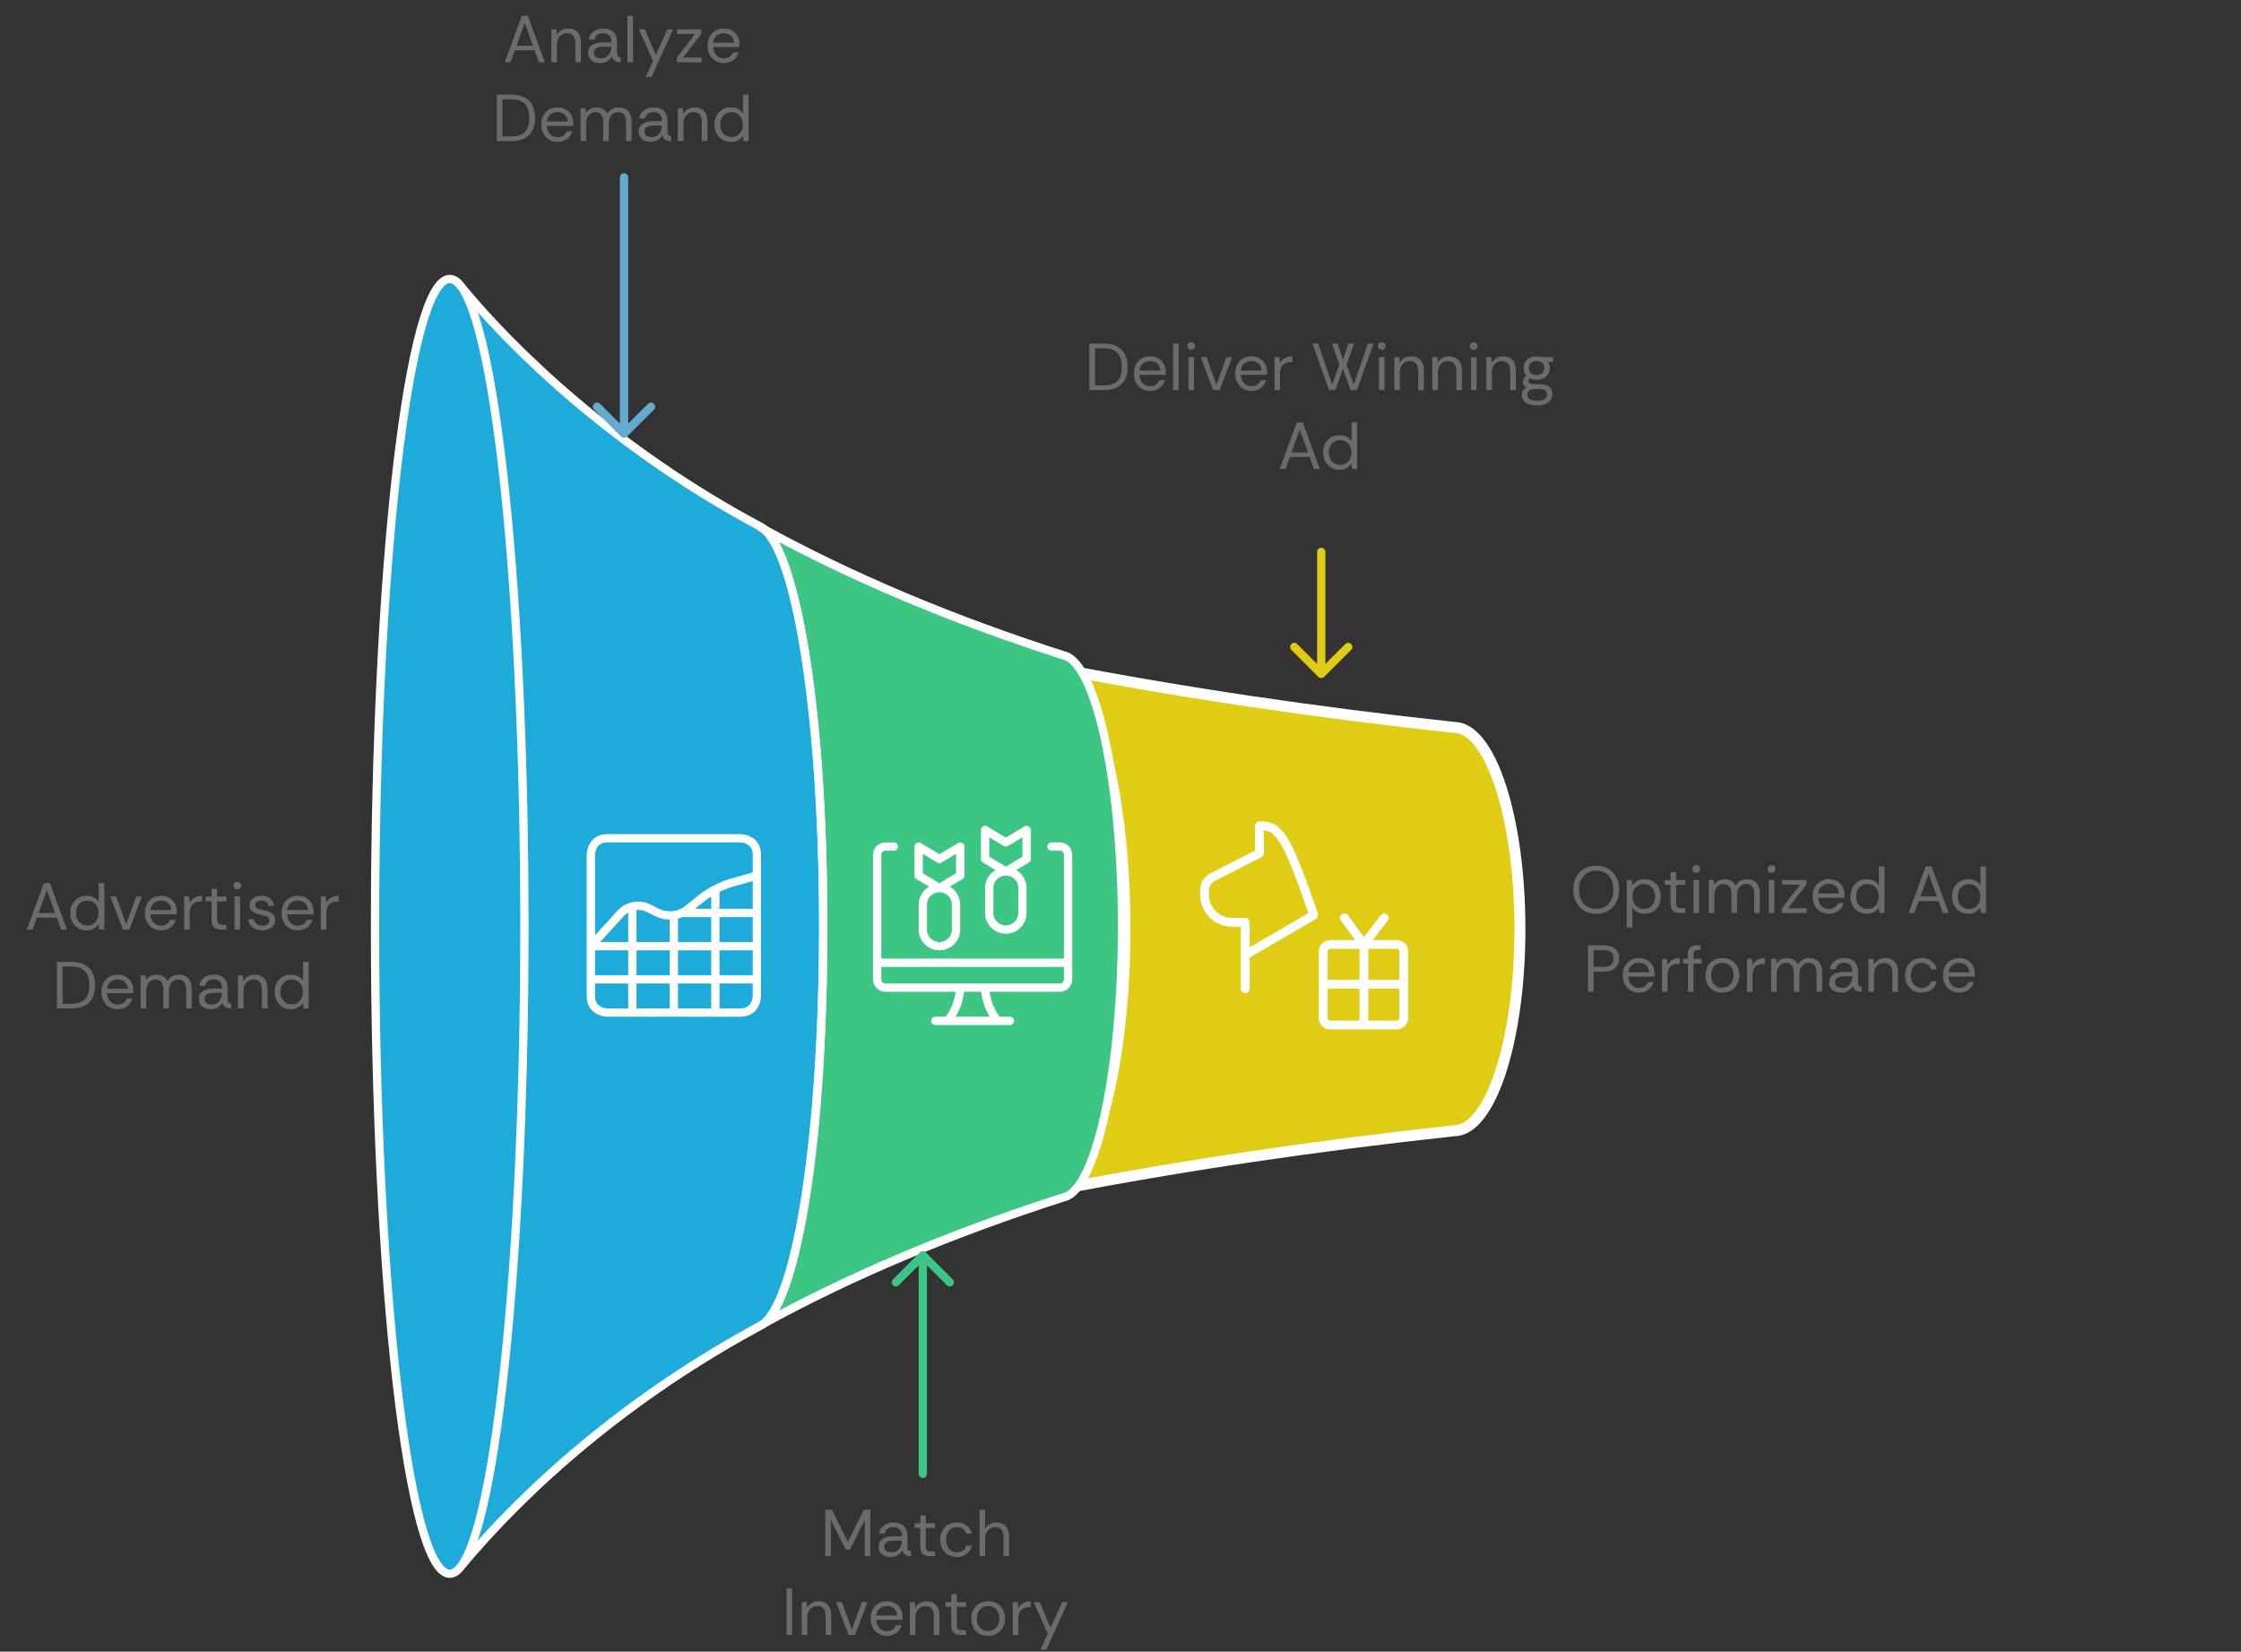 <svg width="540" height="398" fill="none" xmlns="http://www.w3.org/2000/svg"><rect width="100%" height="100%" fill="#333333" stroke="none"/><path d="m121.621 15 4.128-11.2h1.424l4.112 11.2h-1.424l-1.024-2.88h-4.768l-1.04 2.88h-1.408zm2.848-3.968h3.968l-1.984-5.536-1.984 5.536zM132.87 15V7.064h1.216l.08 1.424a2.882 2.882 0 0 1 1.104-1.184 3.11 3.11 0 0 1 1.632-.432c.938 0 1.685.288 2.24.864.565.565.848 1.44.848 2.624V15h-1.344v-4.496c0-.821-.171-1.44-.512-1.856-.342-.416-.854-.624-1.536-.624-.683 0-1.254.25-1.712.752-.448.49-.672 1.195-.672 2.112V15h-1.344zm11.812.192c-.544 0-1.04-.09-1.488-.272a2.423 2.423 0 0 1-1.072-.816c-.256-.373-.384-.827-.384-1.36 0-.619.16-1.11.48-1.472.32-.373.741-.64 1.264-.8a5.583 5.583 0 0 1 1.712-.256h2.144c0-.555-.096-.992-.288-1.312a1.603 1.603 0 0 0-.72-.688 2.33 2.33 0 0 0-.992-.208c-.523 0-.976.128-1.36.384-.374.245-.608.63-.704 1.152h-1.376c.053-.576.245-1.061.576-1.456.33-.395.746-.693 1.248-.896a4.158 4.158 0 0 1 1.616-.32c.8 0 1.445.15 1.936.448.49.288.848.677 1.072 1.168.224.49.336 1.035.336 1.632v2.432c0 .395.048.693.144.896.096.203.341.325.736.368V15c-.352 0-.672-.043-.96-.128a1.847 1.847 0 0 1-.736-.448 1.91 1.91 0 0 1-.416-.832 3.507 3.507 0 0 1-1.104 1.136c-.459.31-1.014.464-1.664.464zm.208-1.136c.533 0 .981-.133 1.344-.4.362-.277.634-.63.816-1.056.192-.427.288-.87.288-1.328v-.016h-2.032c-.374 0-.726.043-1.056.128a1.536 1.536 0 0 0-.8.432c-.203.203-.304.49-.304.864 0 .48.17.832.512 1.056.341.213.752.32 1.232.32zm6.292.944V3.8h1.344V15h-1.344zm4.411 3.52 1.76-3.84-3.408-7.616h1.456l2.624 6.176 2.784-6.176h1.392l-5.2 11.456h-1.408zm7.483-3.52v-1.104l4.416-5.712h-4.336v-1.12h5.84v1.104l-4.416 5.712h4.496V15h-6zm11.346.192c-.736 0-1.403-.17-2-.512a3.686 3.686 0 0 1-1.392-1.44c-.341-.63-.512-1.365-.512-2.208 0-.832.16-1.557.48-2.176a3.556 3.556 0 0 1 1.376-1.456c.597-.352 1.291-.528 2.08-.528.747 0 1.397.165 1.952.496.555.33.987.779 1.296 1.344.32.555.48 1.179.48 1.872v.352c0 .085-.005.219-.016.4h-6.32c.032.523.155.992.368 1.408.224.405.523.725.896.96.384.235.821.352 1.312.352.555 0 1.019-.128 1.392-.384s.645-.603.816-1.04h1.328c-.139.49-.368.928-.688 1.312-.32.384-.72.688-1.2.912-.469.224-1.019.336-1.648.336zm-2.56-4.896h4.992c-.032-.715-.277-1.275-.736-1.68-.459-.405-1.024-.608-1.696-.608-.64 0-1.211.197-1.712.592-.491.384-.773.95-.848 1.696zM119.723 34V22.8h3.44c1.323 0 2.405.23 3.248.688.853.448 1.483 1.093 1.888 1.936.416.832.624 1.835.624 3.008 0 1.152-.208 2.144-.624 2.976-.405.832-1.035 1.472-1.888 1.92-.843.448-1.925.672-3.248.672h-3.44zm1.344-1.12h2.064c1.067 0 1.92-.17 2.56-.512a3.092 3.092 0 0 0 1.408-1.52c.288-.672.432-1.477.432-2.416 0-1.525-.352-2.656-1.056-3.392-.704-.747-1.819-1.12-3.344-1.12h-2.064v8.96zm13.285 1.312c-.736 0-1.403-.17-2-.512a3.686 3.686 0 0 1-1.392-1.44c-.342-.63-.512-1.365-.512-2.208 0-.832.16-1.557.48-2.176a3.55 3.55 0 0 1 1.376-1.456c.597-.352 1.29-.528 2.08-.528.746 0 1.397.165 1.952.496.554.33.986.779 1.296 1.344.32.555.48 1.179.48 1.872v.352c0 .085-.006.219-.016.4h-6.32c.032.523.154.992.368 1.408.224.405.522.725.896.96.384.235.821.352 1.312.352.554 0 1.018-.128 1.392-.384.373-.256.645-.603.816-1.04h1.328c-.139.49-.368.928-.688 1.312-.32.384-.72.688-1.2.912-.47.224-1.019.336-1.648.336zm-2.56-4.896h4.992c-.032-.715-.278-1.275-.736-1.68-.459-.405-1.024-.608-1.696-.608-.64 0-1.211.197-1.712.592-.491.384-.774.95-.848 1.696zM139.893 34v-7.936h1.216l.096 1.152a2.686 2.686 0 0 1 1.024-.992 2.94 2.94 0 0 1 1.44-.352c.629 0 1.168.128 1.616.384.459.256.811.645 1.056 1.168.277-.48.656-.859 1.136-1.136a3.169 3.169 0 0 1 1.584-.416c.64 0 1.189.128 1.648.384.469.245.832.63 1.088 1.152.256.512.384 1.163.384 1.952V34h-1.328v-4.496c0-.821-.165-1.44-.496-1.856-.331-.416-.805-.624-1.424-.624-.64 0-1.173.25-1.6.752-.416.49-.624 1.195-.624 2.112V34h-1.344v-4.496c0-.821-.165-1.44-.496-1.856-.331-.416-.805-.624-1.424-.624-.629 0-1.157.25-1.584.752-.416.49-.624 1.195-.624 2.112V34h-1.344zm16.953.192c-.544 0-1.04-.09-1.488-.272a2.423 2.423 0 0 1-1.072-.816c-.256-.373-.384-.827-.384-1.36 0-.619.16-1.11.48-1.472.32-.373.741-.64 1.264-.8a5.583 5.583 0 0 1 1.712-.256h2.144c0-.555-.096-.992-.288-1.312a1.603 1.603 0 0 0-.72-.688 2.33 2.33 0 0 0-.992-.208c-.523 0-.976.128-1.36.384-.374.245-.608.63-.704 1.152h-1.376c.053-.576.245-1.061.576-1.456.33-.395.746-.693 1.248-.896a4.158 4.158 0 0 1 1.616-.32c.8 0 1.445.15 1.936.448.49.288.848.677 1.072 1.168.224.49.336 1.035.336 1.632v2.432c0 .395.048.693.144.896.096.203.341.325.736.368V34c-.352 0-.672-.043-.96-.128a1.847 1.847 0 0 1-.736-.448 1.91 1.91 0 0 1-.416-.832 3.507 3.507 0 0 1-1.104 1.136c-.459.31-1.014.464-1.664.464zm.208-1.136c.533 0 .981-.133 1.344-.4.362-.277.634-.63.816-1.056.192-.427.288-.87.288-1.328v-.016h-2.032c-.374 0-.726.043-1.056.128a1.536 1.536 0 0 0-.8.432c-.203.203-.304.49-.304.864 0 .48.17.832.512 1.056.341.213.752.32 1.232.32zm6.292.944v-7.936h1.216l.08 1.424a2.882 2.882 0 0 1 1.104-1.184 3.11 3.11 0 0 1 1.632-.432c.939 0 1.686.288 2.24.864.566.565.848 1.44.848 2.624V34h-1.344v-4.496c0-.821-.17-1.44-.512-1.856-.341-.416-.853-.624-1.536-.624-.682 0-1.253.25-1.712.752-.448.49-.672 1.195-.672 2.112V34h-1.344zm12.772.192c-.811 0-1.509-.187-2.096-.56a3.776 3.776 0 0 1-1.36-1.504c-.32-.63-.48-1.333-.48-2.112 0-.768.155-1.467.464-2.096.32-.63.773-1.125 1.36-1.488.587-.373 1.296-.56 2.128-.56.651 0 1.227.133 1.728.4.501.267.891.64 1.168 1.12V22.8h1.344V34h-1.216l-.128-1.312c-.256.384-.624.73-1.104 1.04-.48.31-1.083.464-1.808.464zm.144-1.168c.587 0 1.083-.133 1.488-.4a2.59 2.59 0 0 0 .912-1.088c.213-.459.32-.96.32-1.504 0-.576-.107-1.088-.32-1.536a2.482 2.482 0 0 0-.928-1.056c-.405-.267-.896-.4-1.472-.4-.512 0-.971.123-1.376.368a2.702 2.702 0 0 0-.976 1.04c-.235.437-.352.965-.352 1.584 0 .619.123 1.152.368 1.6.245.448.571.795.976 1.04a2.72 2.72 0 0 0 1.36.352zM6.464 224l4.128-11.2h1.424l4.112 11.2h-1.424l-1.024-2.88H8.912L7.872 224H6.464zm2.848-3.968h3.968l-1.984-5.536-1.984 5.536zm11.564 4.16c-.81 0-1.51-.187-2.096-.56a3.778 3.778 0 0 1-1.36-1.504c-.32-.629-.48-1.333-.48-2.112 0-.768.154-1.467.464-2.096a3.67 3.67 0 0 1 1.36-1.488c.587-.373 1.296-.56 2.128-.56.65 0 1.227.133 1.728.4.501.267.89.64 1.168 1.12V212.8h1.344V224h-1.216l-.128-1.312c-.256.384-.624.731-1.104 1.04-.48.309-1.083.464-1.808.464zm.144-1.168c.587 0 1.082-.133 1.488-.4.405-.277.71-.64.912-1.088.213-.459.32-.96.32-1.504 0-.576-.107-1.088-.32-1.536a2.482 2.482 0 0 0-.928-1.056c-.405-.267-.896-.4-1.472-.4-.512 0-.97.123-1.376.368a2.7 2.7 0 0 0-.976 1.04c-.235.437-.352.965-.352 1.584 0 .619.123 1.152.368 1.6a2.7 2.7 0 0 0 .976 1.04c.416.235.87.352 1.36.352zm8.59.976-3.007-7.936h1.408l2.384 6.64 2.4-6.64h1.376L31.163 224H29.61zm9.218.192a3.962 3.962 0 0 1-2-.512 3.686 3.686 0 0 1-1.392-1.44c-.341-.629-.512-1.365-.512-2.208 0-.832.16-1.557.48-2.176.33-.629.79-1.115 1.376-1.456.598-.352 1.29-.528 2.08-.528.747 0 1.398.165 1.952.496.555.331.987.779 1.296 1.344.32.555.48 1.179.48 1.872v.352c0 .085-.005.219-.016.4h-6.32c.032.523.155.992.368 1.408.224.405.523.725.896.96.384.235.822.352 1.312.352.555 0 1.019-.128 1.392-.384a2.2 2.2 0 0 0 .816-1.04h1.328a3.519 3.519 0 0 1-.688 1.312c-.32.384-.72.688-1.2.912-.47.224-1.018.336-1.648.336zm-2.56-4.896h4.992c-.032-.715-.277-1.275-.736-1.68-.458-.405-1.024-.608-1.696-.608-.64 0-1.21.197-1.712.592-.49.384-.773.949-.848 1.696zM44.37 224v-7.936h1.216l.112 1.52a2.874 2.874 0 0 1 1.12-1.248c.501-.309 1.12-.464 1.856-.464v1.408h-.368c-.875 0-1.526.235-1.952.704-.427.469-.64 1.141-.64 2.016v4H44.37zm8.948 0c-.725 0-1.296-.176-1.712-.528-.416-.352-.624-.987-.624-1.904V217.2h-1.376v-1.136h1.376v-1.904h1.344v1.904h2.224v1.136h-2.224v4.368c0 .501.102.843.304 1.024.203.171.56.256 1.072.256h.848V224h-1.232zm3.868-9.696a.942.942 0 0 1-.672-.256.942.942 0 0 1-.256-.672.87.87 0 0 1 .256-.64.942.942 0 0 1 .672-.256c.256 0 .474.085.656.256a.843.843 0 0 1 .272.64c0 .267-.091.491-.272.672a.921.921 0 0 1-.656.256zM56.514 224v-7.936h1.344V224h-1.344zm6.724.192c-.63 0-1.195-.107-1.696-.32a3.135 3.135 0 0 1-1.216-.928 3.056 3.056 0 0 1-.56-1.424h1.376c.085.416.304.779.656 1.088.362.299.848.448 1.456.448.565 0 .981-.117 1.248-.352.266-.245.4-.533.4-.864 0-.32-.08-.565-.24-.736-.15-.171-.374-.299-.672-.384a9.047 9.047 0 0 0-1.072-.272 9.25 9.25 0 0 1-1.312-.384 2.978 2.978 0 0 1-1.056-.688c-.278-.288-.416-.667-.416-1.136 0-.469.117-.88.352-1.232.234-.352.565-.629.992-.832.437-.203.95-.304 1.536-.304.842 0 1.53.213 2.064.64.544.416.858 1.013.944 1.792h-1.328c-.054-.405-.23-.72-.528-.944-.288-.235-.678-.352-1.168-.352-.48 0-.854.101-1.12.304a.97.97 0 0 0-.384.8.74.74 0 0 0 .224.544c.15.149.362.277.64.384.288.107.624.203 1.008.288.533.107 1.018.24 1.456.4.437.16.79.395 1.056.704.266.299.4.731.4 1.296.01.469-.112.891-.368 1.264-.246.373-.598.667-1.056.88-.448.213-.987.32-1.616.32zm8.528 0a3.962 3.962 0 0 1-2-.512 3.686 3.686 0 0 1-1.392-1.44c-.342-.629-.512-1.365-.512-2.208 0-.832.16-1.557.48-2.176.33-.629.79-1.115 1.376-1.456.597-.352 1.29-.528 2.08-.528.746 0 1.397.165 1.952.496.554.331.986.779 1.296 1.344.32.555.48 1.179.48 1.872v.352c0 .085-.006.219-.016.4h-6.32c.032.523.154.992.368 1.408.224.405.522.725.896.96.384.235.821.352 1.312.352.554 0 1.018-.128 1.392-.384a2.2 2.2 0 0 0 .816-1.04h1.328a3.519 3.519 0 0 1-.688 1.312c-.32.384-.72.688-1.2.912-.47.224-1.019.336-1.648.336zm-2.56-4.896h4.992c-.032-.715-.278-1.275-.736-1.68-.459-.405-1.024-.608-1.696-.608-.64 0-1.21.197-1.712.592-.49.384-.774.949-.848 1.696zM77.307 224v-7.936h1.216l.112 1.52a2.874 2.874 0 0 1 1.12-1.248c.502-.309 1.12-.464 1.856-.464v1.408h-.368c-.874 0-1.525.235-1.952.704-.426.469-.64 1.141-.64 2.016v4h-1.344zm-63.584 19v-11.2h3.44c1.323 0 2.405.229 3.248.688.853.448 1.483 1.093 1.888 1.936.416.832.624 1.835.624 3.008 0 1.152-.208 2.144-.624 2.976-.405.832-1.035 1.472-1.888 1.92-.843.448-1.925.672-3.248.672h-3.44zm1.344-1.12h2.064c1.067 0 1.92-.171 2.56-.512a3.095 3.095 0 0 0 1.408-1.52c.288-.672.432-1.477.432-2.416 0-1.525-.352-2.656-1.056-3.392-.704-.747-1.819-1.12-3.344-1.12h-2.064v8.96zm13.285 1.312a3.962 3.962 0 0 1-2-.512 3.686 3.686 0 0 1-1.392-1.44c-.342-.629-.512-1.365-.512-2.208 0-.832.16-1.557.48-2.176.33-.629.789-1.115 1.376-1.456.597-.352 1.29-.528 2.08-.528.746 0 1.397.165 1.952.496a3.49 3.49 0 0 1 1.296 1.344c.32.555.48 1.179.48 1.872v.352c0 .085-.006.219-.016.4h-6.32c.032.523.154.992.368 1.408.224.405.522.725.896.96.384.235.821.352 1.312.352.554 0 1.018-.128 1.392-.384a2.2 2.2 0 0 0 .816-1.04h1.328a3.519 3.519 0 0 1-.688 1.312c-.32.384-.72.688-1.2.912-.47.224-1.019.336-1.648.336zm-2.56-4.896h4.992c-.032-.715-.278-1.275-.736-1.68-.459-.405-1.024-.608-1.696-.608-.64 0-1.211.197-1.712.592-.491.384-.774.949-.848 1.696zM33.893 243v-7.936h1.216l.096 1.152a2.688 2.688 0 0 1 1.024-.992 2.934 2.934 0 0 1 1.44-.352c.63 0 1.168.128 1.616.384.459.256.81.645 1.056 1.168.277-.48.656-.859 1.136-1.136a3.17 3.17 0 0 1 1.584-.416c.64 0 1.19.128 1.648.384.47.245.832.629 1.088 1.152.256.512.384 1.163.384 1.952V243h-1.328v-4.496c0-.821-.165-1.44-.496-1.856-.33-.416-.805-.624-1.424-.624-.64 0-1.173.251-1.6.752-.416.491-.624 1.195-.624 2.112V243h-1.344v-4.496c0-.821-.165-1.44-.496-1.856-.33-.416-.805-.624-1.424-.624-.63 0-1.157.251-1.584.752-.416.491-.624 1.195-.624 2.112V243h-1.344zm16.953.192c-.544 0-1.04-.091-1.488-.272a2.422 2.422 0 0 1-1.072-.816c-.256-.373-.384-.827-.384-1.36 0-.619.16-1.109.48-1.472.32-.373.74-.64 1.264-.8a5.575 5.575 0 0 1 1.712-.256h2.144c0-.555-.096-.992-.288-1.312a1.599 1.599 0 0 0-.72-.688 2.322 2.322 0 0 0-.992-.208c-.523 0-.976.128-1.36.384-.374.245-.608.629-.704 1.152h-1.376c.053-.576.245-1.061.576-1.456.33-.395.746-.693 1.248-.896a4.166 4.166 0 0 1 1.616-.32c.8 0 1.445.149 1.936.448.49.288.848.677 1.072 1.168.224.491.336 1.035.336 1.632v2.432c0 .395.048.693.144.896.096.203.34.325.736.368V243c-.352 0-.672-.043-.96-.128a1.847 1.847 0 0 1-.736-.448c-.192-.213-.331-.491-.416-.832a3.498 3.498 0 0 1-1.104 1.136c-.46.309-1.014.464-1.664.464zm.208-1.136c.533 0 .98-.133 1.344-.4a2.57 2.57 0 0 0 .816-1.056c.192-.427.288-.869.288-1.328v-.016H51.47c-.374 0-.726.043-1.056.128-.331.075-.598.219-.8.432-.203.203-.304.491-.304.864 0 .48.17.832.512 1.056.34.213.752.32 1.232.32zm6.292.944v-7.936h1.216l.08 1.424a2.884 2.884 0 0 1 1.104-1.184 3.11 3.11 0 0 1 1.632-.432c.939 0 1.685.288 2.24.864.565.565.848 1.44.848 2.624V243h-1.344v-4.496c0-.821-.17-1.44-.512-1.856-.341-.416-.853-.624-1.536-.624-.682 0-1.253.251-1.712.752-.448.491-.672 1.195-.672 2.112V243h-1.344zm12.772.192c-.81 0-1.51-.187-2.096-.56a3.778 3.778 0 0 1-1.36-1.504c-.32-.629-.48-1.333-.48-2.112 0-.768.155-1.467.464-2.096a3.67 3.67 0 0 1 1.36-1.488c.587-.373 1.296-.56 2.128-.56.65 0 1.227.133 1.728.4.501.267.89.64 1.168 1.12V231.8h1.344V243h-1.216l-.128-1.312c-.256.384-.624.731-1.104 1.04-.48.309-1.083.464-1.808.464zm.144-1.168c.587 0 1.083-.133 1.488-.4.405-.277.71-.64.912-1.088.213-.459.32-.96.32-1.504 0-.576-.107-1.088-.32-1.536a2.482 2.482 0 0 0-.928-1.056c-.405-.267-.896-.4-1.472-.4-.512 0-.97.123-1.376.368a2.7 2.7 0 0 0-.976 1.04c-.235.437-.352.965-.352 1.584 0 .619.123 1.152.368 1.6a2.7 2.7 0 0 0 .976 1.04c.416.235.87.352 1.36.352z" fill="#6B6B6B"/><path fill-rule="evenodd" clip-rule="evenodd" d="M350.387 272.484c-33.194 3.592-65.34 8.324-96.137 14.314l1.121-.352c8.845-3.74 15.702-30.327 15.702-62.569 0-32.128-6.808-58.64-15.608-62.528L254.39 161c30.754 5.977 62.853 10.7 95.997 14.286 8.761 0 15.863 21.759 15.863 48.599 0 26.841-7.102 48.599-15.863 48.599z" fill="#E0CB15"/><path clip-rule="evenodd" d="M254.25 286.798c30.797-5.99 62.943-10.722 96.137-14.314 8.761 0 15.863-21.758 15.863-48.599 0-26.84-7.102-48.599-15.863-48.599-33.144-3.586-65.243-8.309-95.997-14.286l1.075.349c8.8 3.888 15.608 30.4 15.608 62.528 0 32.242-6.857 58.829-15.702 62.569l-1.121.352z" stroke="#fff" stroke-width="2.644" stroke-linecap="round" stroke-linejoin="round"/><path fill-rule="evenodd" clip-rule="evenodd" d="M256.296 288.523c-26.521 8.497-50.961 18.683-72.846 30.741l.568-.317c8.146-5.893 14.351-46.624 14.351-95.791 0-49.047-6.25-89.609-14.367-95.656l-.612-.349c21.963 12.108 46.502 22.329 73.136 30.848l.698.227c7.418 3.935 13.145 31.556 13.145 64.876 0 33.534-5.726 61.49-13.214 65.144l-.859.277z" fill="#3CC583"/><path fill-rule="evenodd" clip-rule="evenodd" d="M111.363 69.37c-.974-1.411-1.973-2.146-2.993-2.146-9.941 0-18 69.844-18 156s8.059 156 18 156c.861 0 1.709-.524 2.537-1.538l.453-.605c18.869-22.8 43.263-41.933 72.09-57.817l.568-.317c8.146-5.893 14.351-46.624 14.351-95.791 0-49.047-6.25-89.609-14.367-95.656l-.612-.349c-28.801-15.877-53.172-34.998-72.027-57.781z" fill="#1EABDA"/><path d="M262.504 94V82.8h3.44c1.323 0 2.406.23 3.248.688.854.448 1.483 1.093 1.888 1.936.416.832.624 1.835.624 3.008 0 1.152-.208 2.144-.624 2.976-.405.832-1.034 1.472-1.888 1.92-.842.448-1.925.672-3.248.672h-3.44zm1.344-1.12h2.064c1.067 0 1.92-.17 2.56-.512a3.092 3.092 0 0 0 1.408-1.52c.288-.672.432-1.477.432-2.416 0-1.525-.352-2.656-1.056-3.392-.704-.747-1.818-1.12-3.344-1.12h-2.064v8.96zm13.285 1.312c-.736 0-1.403-.17-2-.512a3.686 3.686 0 0 1-1.392-1.44c-.341-.63-.512-1.365-.512-2.208 0-.832.16-1.557.48-2.176a3.556 3.556 0 0 1 1.376-1.456c.597-.352 1.291-.528 2.08-.528.747 0 1.397.165 1.952.496.555.33.987.779 1.296 1.344.32.555.48 1.179.48 1.872v.352c0 .085-.005.219-.016.4h-6.32c.032.523.155.992.368 1.408.224.405.523.725.896.96.384.235.821.352 1.312.352.555 0 1.019-.128 1.392-.384s.645-.603.816-1.04h1.328c-.139.49-.368.928-.688 1.312-.32.384-.72.688-1.2.912-.469.224-1.019.336-1.648.336zm-2.56-4.896h4.992c-.032-.715-.277-1.275-.736-1.68-.459-.405-1.024-.608-1.696-.608-.64 0-1.211.197-1.712.592-.491.384-.773.95-.848 1.696zM282.674 94V82.8h1.344V94h-1.344zm4.363-9.696a.945.945 0 0 1-.672-.256.946.946 0 0 1-.256-.672c0-.256.086-.47.256-.64a.945.945 0 0 1 .672-.256c.256 0 .475.085.656.256a.84.84 0 0 1 .272.64.91.91 0 0 1-.272.672.922.922 0 0 1-.656.256zM286.365 94v-7.936h1.344V94h-1.344zm5.972 0-3.008-7.936h1.408l2.384 6.64 2.4-6.64h1.376L293.889 94h-1.552zm9.218.192c-.736 0-1.403-.17-2-.512a3.686 3.686 0 0 1-1.392-1.44c-.342-.63-.512-1.365-.512-2.208 0-.832.16-1.557.48-2.176a3.55 3.55 0 0 1 1.376-1.456c.597-.352 1.29-.528 2.08-.528.746 0 1.397.165 1.952.496.554.33.986.779 1.296 1.344.32.555.48 1.179.48 1.872v.352c0 .085-.006.219-.016.4h-6.32c.032.523.154.992.368 1.408.224.405.522.725.896.96.384.235.821.352 1.312.352.554 0 1.018-.128 1.392-.384.373-.256.645-.603.816-1.04h1.328c-.139.49-.368.928-.688 1.312-.32.384-.72.688-1.2.912-.47.224-1.019.336-1.648.336zm-2.56-4.896h4.992c-.032-.715-.278-1.275-.736-1.68-.459-.405-1.024-.608-1.696-.608-.64 0-1.211.197-1.712.592-.491.384-.774.95-.848 1.696zM307.096 94v-7.936h1.216l.112 1.52a2.883 2.883 0 0 1 1.12-1.248c.502-.31 1.12-.464 1.856-.464v1.408h-.368c-.874 0-1.525.235-1.952.704-.426.47-.64 1.141-.64 2.016v4h-1.344zm13.155 0-4-11.2h1.376l3.392 9.936 1.712-4.864-1.776-5.072h1.376l1.28 3.968 1.28-3.968h1.376l-1.776 5.072 1.712 4.864 3.392-9.936h1.376l-4 11.2h-1.536l-1.824-5.104L321.787 94h-1.536zm12.708-9.696a.942.942 0 0 1-.672-.256.942.942 0 0 1-.256-.672c0-.256.085-.47.256-.64a.942.942 0 0 1 .672-.256c.256 0 .475.085.656.256.181.17.272.384.272.64 0 .267-.091.49-.272.672a.922.922 0 0 1-.656.256zM332.287 94v-7.936h1.344V94h-1.344zm3.684 0v-7.936h1.216l.08 1.424a2.882 2.882 0 0 1 1.104-1.184 3.11 3.11 0 0 1 1.632-.432c.939 0 1.686.288 2.24.864.566.565.848 1.44.848 2.624V94h-1.344v-4.496c0-.821-.17-1.44-.512-1.856-.341-.416-.853-.624-1.536-.624-.682 0-1.253.25-1.712.752-.448.49-.672 1.195-.672 2.112V94h-1.344zm9.172 0v-7.936h1.216l.08 1.424a2.882 2.882 0 0 1 1.104-1.184 3.11 3.11 0 0 1 1.632-.432c.939 0 1.685.288 2.24.864.565.565.848 1.44.848 2.624V94h-1.344v-4.496c0-.821-.171-1.44-.512-1.856-.341-.416-.853-.624-1.536-.624s-1.253.25-1.712.752c-.448.49-.672 1.195-.672 2.112V94h-1.344zm9.988-9.696a.942.942 0 0 1-.672-.256.942.942 0 0 1-.256-.672c0-.256.085-.47.256-.64a.942.942 0 0 1 .672-.256c.256 0 .475.085.656.256.181.17.272.384.272.64 0 .267-.091.49-.272.672a.922.922 0 0 1-.656.256zM354.459 94v-7.936h1.344V94h-1.344zm3.684 0v-7.936h1.216l.08 1.424a2.882 2.882 0 0 1 1.104-1.184 3.11 3.11 0 0 1 1.632-.432c.939 0 1.685.288 2.24.864.565.565.848 1.44.848 2.624V94h-1.344v-4.496c0-.821-.171-1.44-.512-1.856-.341-.416-.853-.624-1.536-.624s-1.253.25-1.712.752c-.448.49-.672 1.195-.672 2.112V94h-1.344zm12.324 3.712c-.629 0-1.232-.08-1.808-.24-.576-.16-1.045-.432-1.408-.816-.352-.373-.528-.875-.528-1.504 0-.437.101-.8.304-1.088.203-.288.469-.507.8-.656a1.98 1.98 0 0 1-.624-.56c-.16-.224-.24-.48-.24-.768 0-.64.288-1.157.864-1.552a3.1 3.1 0 0 1-.512-.816 2.873 2.873 0 0 1-.176-1.024c0-.587.133-1.088.4-1.504a2.69 2.69 0 0 1 1.12-.976c.48-.224 1.024-.336 1.632-.336.448 0 .869.064 1.264.192h2.704V87.2h-1.232a2.3 2.3 0 0 1 .304.704c.075.245.112.507.112.784 0 .608-.144 1.12-.432 1.536a2.707 2.707 0 0 1-1.136.96c-.469.213-.997.32-1.584.32-.299 0-.571-.032-.816-.096a4.113 4.113 0 0 1-.736-.272c-.277.139-.416.352-.416.64 0 .533.448.8 1.344.8h1.328c.597 0 1.125.08 1.584.24.459.15.816.4 1.072.752.267.341.4.81.4 1.408 0 .608-.171 1.115-.512 1.52a3.12 3.12 0 0 1-1.328.912 4.953 4.953 0 0 1-1.744.304zm-.032-1.12c.64 0 1.184-.123 1.632-.368.448-.235.672-.597.672-1.088 0-.917-.555-1.376-1.664-1.376h-1.36c-.523 0-.933.112-1.232.336-.299.235-.448.581-.448 1.04 0 .352.112.635.336.848.224.213.517.368.88.464.363.096.757.144 1.184.144zm-.176-6.208c.555 0 1.008-.16 1.36-.48.352-.32.528-.725.528-1.216 0-.49-.176-.896-.528-1.216-.352-.32-.805-.48-1.36-.48s-1.003.16-1.344.48c-.331.32-.496.725-.496 1.216 0 .49.16.896.48 1.216.331.32.784.48 1.36.48zM308.363 113l4.128-11.2h1.424l4.112 11.2h-1.424l-1.024-2.88h-4.768l-1.04 2.88h-1.408zm2.848-3.968h3.968l-1.984-5.536-1.984 5.536zm11.563 4.16c-.81 0-1.509-.187-2.096-.56a3.783 3.783 0 0 1-1.36-1.504c-.32-.629-.48-1.333-.48-2.112 0-.768.155-1.467.464-2.096a3.675 3.675 0 0 1 1.36-1.488c.587-.373 1.296-.56 2.128-.56.651 0 1.227.133 1.728.4.502.267.891.64 1.168 1.12V101.8h1.344V113h-1.216l-.128-1.312c-.256.384-.624.731-1.104 1.04-.48.309-1.082.464-1.808.464zm.144-1.168c.587 0 1.083-.133 1.488-.4.406-.277.71-.64.912-1.088.214-.459.32-.96.32-1.504 0-.576-.106-1.088-.32-1.536a2.475 2.475 0 0 0-.928-1.056c-.405-.267-.896-.4-1.472-.4-.512 0-.97.123-1.376.368-.405.245-.73.592-.976 1.04-.234.437-.352.965-.352 1.584 0 .619.123 1.152.368 1.6.246.448.571.795.976 1.04.416.235.87.352 1.36.352zM384.624 220.192c-.854 0-1.622-.144-2.304-.432a5.12 5.12 0 0 1-1.744-1.232 5.434 5.434 0 0 1-1.104-1.84 6.892 6.892 0 0 1-.368-2.288c0-.821.122-1.584.368-2.288a5.434 5.434 0 0 1 1.104-1.84 4.973 4.973 0 0 1 1.728-1.216c.682-.299 1.456-.448 2.32-.448.853 0 1.616.144 2.288.432a4.77 4.77 0 0 1 1.744 1.2 5.23 5.23 0 0 1 1.104 1.84c.256.704.384 1.477.384 2.32a6.88 6.88 0 0 1-.384 2.336 5.434 5.434 0 0 1-1.104 1.84 5.05 5.05 0 0 1-1.744 1.2c-.672.277-1.435.416-2.288.416zm0-1.184c.874 0 1.621-.197 2.24-.592a3.763 3.763 0 0 0 1.408-1.632c.33-.693.496-1.488.496-2.384 0-.917-.166-1.717-.496-2.4a3.66 3.66 0 0 0-1.408-1.616c-.619-.384-1.366-.576-2.24-.576-.864 0-1.606.197-2.224.592a3.857 3.857 0 0 0-1.424 1.632c-.331.683-.496 1.472-.496 2.368 0 .885.165 1.68.496 2.384.33.693.805 1.237 1.424 1.632.618.395 1.36.592 2.224.592zm7.378 4.512v-11.456h1.216l.128 1.312c.256-.384.619-.731 1.088-1.04.48-.309 1.088-.464 1.824-.464.8 0 1.494.181 2.08.544.587.363 1.04.859 1.36 1.488.32.629.48 1.344.48 2.144 0 .789-.16 1.499-.48 2.128a3.631 3.631 0 0 1-1.376 1.488c-.586.352-1.28.528-2.08.528-.65 0-1.232-.133-1.744-.4a2.784 2.784 0 0 1-1.152-1.12v4.848h-1.344zm4.096-4.496c.544 0 1.019-.123 1.424-.368.406-.256.72-.608.944-1.056.235-.459.352-.981.352-1.568 0-.565-.112-1.072-.336-1.52a2.456 2.456 0 0 0-.928-1.072c-.405-.267-.89-.4-1.456-.4-.533 0-1.008.128-1.424.384a2.591 2.591 0 0 0-.96 1.04c-.224.448-.336.971-.336 1.568 0 .555.112 1.061.336 1.52.224.448.539.805.944 1.072.406.267.886.4 1.44.4zm8.775.976c-.726 0-1.296-.176-1.712-.528-.416-.352-.624-.987-.624-1.904V213.2h-1.376v-1.136h1.376v-1.904h1.344v1.904h2.224v1.136h-2.224v4.368c0 .501.101.843.304 1.024.202.171.56.256 1.072.256h.848V220h-1.232zm3.867-9.696a.944.944 0 0 1-.672-.256.945.945 0 0 1-.256-.672c0-.256.086-.469.256-.64a.944.944 0 0 1 .672-.256.92.92 0 0 1 .656.256.84.84 0 0 1 .272.64.91.91 0 0 1-.272.672.92.92 0 0 1-.656.256zm-.672 9.696v-7.936h1.344V220h-1.344zm3.684 0v-7.936h1.216l.096 1.152a2.693 2.693 0 0 1 1.024-.992 2.936 2.936 0 0 1 1.44-.352c.63 0 1.168.128 1.616.384.459.256.811.645 1.056 1.168.278-.48.656-.859 1.136-1.136a3.172 3.172 0 0 1 1.584-.416c.64 0 1.19.128 1.648.384.47.245.832.629 1.088 1.152.256.512.384 1.163.384 1.952V220h-1.328v-4.496c0-.821-.165-1.44-.496-1.856-.33-.416-.805-.624-1.424-.624-.64 0-1.173.251-1.6.752-.416.491-.624 1.195-.624 2.112V220h-1.344v-4.496c0-.821-.165-1.44-.496-1.856-.33-.416-.805-.624-1.424-.624-.629 0-1.157.251-1.584.752-.416.491-.624 1.195-.624 2.112V220h-1.344zm15.129-9.696a.94.94 0 0 1-.672-.256.94.94 0 0 1-.256-.672c0-.256.085-.469.256-.64a.94.94 0 0 1 .672-.256.92.92 0 0 1 .656.256.844.844 0 0 1 .272.64.913.913 0 0 1-.272.672.92.92 0 0 1-.656.256zm-.672 9.696v-7.936h1.344V220h-1.344zm3.14 0v-1.104l4.416-5.712h-4.336v-1.12h5.84v1.104l-4.416 5.712h4.496V220h-6zm11.346.192a3.964 3.964 0 0 1-2-.512 3.696 3.696 0 0 1-1.392-1.44c-.341-.629-.512-1.365-.512-2.208 0-.832.16-1.557.48-2.176a3.563 3.563 0 0 1 1.376-1.456c.598-.352 1.291-.528 2.08-.528.747 0 1.398.165 1.952.496.555.331.987.779 1.296 1.344.32.555.48 1.179.48 1.872v.352c0 .085-.005.219-.016.4h-6.32c.032.523.155.992.368 1.408.224.405.523.725.896.96.384.235.822.352 1.312.352.555 0 1.019-.128 1.392-.384a2.19 2.19 0 0 0 .816-1.04h1.328a3.509 3.509 0 0 1-.688 1.312c-.32.384-.72.688-1.2.912-.469.224-1.018.336-1.648.336zm-2.56-4.896h4.992c-.032-.715-.277-1.275-.736-1.68-.458-.405-1.024-.608-1.696-.608-.64 0-1.21.197-1.712.592-.49.384-.773.949-.848 1.696zm11.702 4.896c-.811 0-1.51-.187-2.096-.56a3.776 3.776 0 0 1-1.36-1.504c-.32-.629-.48-1.333-.48-2.112 0-.768.154-1.467.464-2.096a3.668 3.668 0 0 1 1.36-1.488c.586-.373 1.296-.56 2.128-.56.65 0 1.226.133 1.728.4.501.267.89.64 1.168 1.12V208.8h1.344V220h-1.216l-.128-1.312c-.256.384-.624.731-1.104 1.04-.48.309-1.083.464-1.808.464zm.144-1.168c.586 0 1.082-.133 1.488-.4.405-.277.709-.64.912-1.088.213-.459.32-.96.32-1.504 0-.576-.107-1.088-.32-1.536a2.488 2.488 0 0 0-.928-1.056c-.406-.267-.896-.4-1.472-.4-.512 0-.971.123-1.376.368a2.692 2.692 0 0 0-.976 1.04c-.235.437-.352.965-.352 1.584 0 .619.122 1.152.368 1.6.245.448.57.795.976 1.04.416.235.869.352 1.36.352zm9.913.976 4.128-11.2h1.424l4.112 11.2h-1.424l-1.024-2.88h-4.768l-1.04 2.88h-1.408zm2.848-3.968h3.968l-1.984-5.536-1.984 5.536zm11.564 4.16c-.811 0-1.51-.187-2.096-.56a3.776 3.776 0 0 1-1.36-1.504c-.32-.629-.48-1.333-.48-2.112 0-.768.154-1.467.464-2.096a3.668 3.668 0 0 1 1.36-1.488c.586-.373 1.296-.56 2.128-.56.65 0 1.226.133 1.728.4.501.267.89.64 1.168 1.12V208.8h1.344V220h-1.216l-.128-1.312c-.256.384-.624.731-1.104 1.04-.48.309-1.083.464-1.808.464zm.144-1.168c.586 0 1.082-.133 1.488-.4.405-.277.709-.64.912-1.088.213-.459.32-.96.32-1.504 0-.576-.107-1.088-.32-1.536a2.488 2.488 0 0 0-.928-1.056c-.406-.267-.896-.4-1.472-.4-.512 0-.971.123-1.376.368a2.692 2.692 0 0 0-.976 1.04c-.235.437-.352.965-.352 1.584 0 .619.122 1.152.368 1.6.245.448.57.795.976 1.04.416.235.869.352 1.36.352zM382.653 239v-11.2h3.696c.789 0 1.466.117 2.032.352.565.235 1.002.587 1.312 1.056.309.469.464 1.056.464 1.76 0 .725-.166 1.323-.496 1.792-.32.469-.768.816-1.344 1.04-.566.224-1.222.336-1.968.336h-2.352V239h-1.344zm1.344-6h2.32c.896 0 1.53-.171 1.904-.512.373-.352.56-.859.56-1.52 0-.672-.187-1.179-.56-1.52-.374-.352-1.008-.528-1.904-.528h-2.32V233zm10.941 6.192a3.961 3.961 0 0 1-2-.512 3.682 3.682 0 0 1-1.392-1.44c-.342-.629-.512-1.365-.512-2.208 0-.832.16-1.557.48-2.176a3.55 3.55 0 0 1 1.376-1.456c.597-.352 1.29-.528 2.08-.528.746 0 1.397.165 1.952.496a3.5 3.5 0 0 1 1.296 1.344c.32.555.48 1.179.48 1.872v.352c0 .085-.006.219-.016.4h-6.32c.032.523.154.992.368 1.408.224.405.522.725.896.96.384.235.821.352 1.312.352.554 0 1.018-.128 1.392-.384.373-.256.645-.603.816-1.04h1.328a3.523 3.523 0 0 1-.688 1.312c-.32.384-.72.688-1.2.912-.47.224-1.019.336-1.648.336zm-2.56-4.896h4.992c-.032-.715-.278-1.275-.736-1.68-.459-.405-1.024-.608-1.696-.608a2.69 2.69 0 0 0-1.712.592c-.491.384-.774.949-.848 1.696zm8.101 4.704v-7.936h1.216l.112 1.52a2.873 2.873 0 0 1 1.12-1.248c.501-.309 1.12-.464 1.856-.464v1.408h-.368c-.875 0-1.525.235-1.952.704-.427.469-.64 1.141-.64 2.016v4h-1.344zm6.245 0v-6.8h-1.2v-1.136h1.2v-1.056c0-.768.192-1.328.575-1.68.385-.352.945-.528 1.681-.528h.8v1.152h-.592c-.406 0-.694.085-.864.256-.171.16-.256.437-.256.832v1.024h1.952v1.136h-1.952v6.8h-1.344zm8.247.192c-.725 0-1.392-.16-2-.48a3.736 3.736 0 0 1-1.456-1.424c-.363-.629-.544-1.387-.544-2.272 0-.843.176-1.573.528-2.192a3.848 3.848 0 0 1 1.456-1.44c.619-.341 1.312-.512 2.08-.512.736 0 1.408.16 2.016.48.619.32 1.115.789 1.488 1.408.373.619.56 1.371.56 2.256 0 .811-.176 1.531-.528 2.16a3.875 3.875 0 0 1-1.472 1.488c-.619.352-1.328.528-2.128.528zm0-1.168c.523 0 .992-.123 1.408-.368a2.78 2.78 0 0 0 .992-1.056c.245-.448.368-.976.368-1.584 0-.576-.107-1.088-.32-1.536a2.482 2.482 0 0 0-.928-1.056c-.405-.256-.896-.384-1.472-.384-.587 0-1.083.133-1.488.4a2.52 2.52 0 0 0-.896 1.072 3.602 3.602 0 0 0-.304 1.504c0 .704.128 1.28.384 1.728.256.437.587.763.992.976.405.203.827.304 1.264.304zm5.992.976v-7.936h1.216l.112 1.52a2.88 2.88 0 0 1 1.12-1.248c.502-.309 1.12-.464 1.856-.464v1.408h-.368c-.874 0-1.525.235-1.952.704-.426.469-.64 1.141-.64 2.016v4h-1.344zm5.813 0v-7.936h1.216l.096 1.152a2.686 2.686 0 0 1 1.024-.992 2.936 2.936 0 0 1 1.44-.352c.629 0 1.168.128 1.616.384.459.256.811.645 1.056 1.168a3.05 3.05 0 0 1 1.136-1.136 3.172 3.172 0 0 1 1.584-.416c.64 0 1.189.128 1.648.384.469.245.832.629 1.088 1.152.256.512.384 1.163.384 1.952V239h-1.328v-4.496c0-.821-.165-1.44-.496-1.856-.331-.416-.805-.624-1.424-.624-.64 0-1.173.251-1.6.752-.416.491-.624 1.195-.624 2.112V239h-1.344v-4.496c0-.821-.165-1.44-.496-1.856-.331-.416-.805-.624-1.424-.624-.629 0-1.157.251-1.584.752-.416.491-.624 1.195-.624 2.112V239h-1.344zm16.952.192c-.544 0-1.04-.091-1.488-.272a2.425 2.425 0 0 1-1.072-.816c-.256-.373-.384-.827-.384-1.36 0-.619.16-1.109.48-1.472.32-.373.742-.64 1.264-.8a5.578 5.578 0 0 1 1.712-.256h2.144c0-.555-.096-.992-.288-1.312a1.595 1.595 0 0 0-.72-.688 2.319 2.319 0 0 0-.992-.208c-.522 0-.976.128-1.36.384-.373.245-.608.629-.704 1.152h-1.376c.054-.576.246-1.061.576-1.456a3.131 3.131 0 0 1 1.248-.896 4.167 4.167 0 0 1 1.616-.32c.8 0 1.446.149 1.936.448a2.57 2.57 0 0 1 1.072 1.168c.224.491.336 1.035.336 1.632v2.432c0 .395.048.693.144.896.096.203.342.325.736.368V239c-.352 0-.672-.043-.96-.128a1.85 1.85 0 0 1-.736-.448c-.192-.213-.33-.491-.416-.832a3.484 3.484 0 0 1-1.104 1.136c-.458.309-1.013.464-1.664.464zm.208-1.136c.534 0 .982-.133 1.344-.4.363-.277.635-.629.816-1.056.192-.427.288-.869.288-1.328v-.016h-2.032c-.373 0-.725.043-1.056.128-.33.075-.597.219-.8.432-.202.203-.304.491-.304.864 0 .48.171.832.512 1.056.342.213.752.32 1.232.32zm6.293.944v-7.936h1.216l.08 1.424a2.884 2.884 0 0 1 1.104-1.184 3.11 3.11 0 0 1 1.632-.432c.939 0 1.685.288 2.24.864.565.565.848 1.44.848 2.624V239h-1.344v-4.496c0-.821-.171-1.44-.512-1.856-.341-.416-.853-.624-1.536-.624s-1.253.251-1.712.752c-.448.491-.672 1.195-.672 2.112V239h-1.344zm12.82.192a4.081 4.081 0 0 1-2.032-.512 3.767 3.767 0 0 1-1.424-1.44c-.352-.629-.528-1.365-.528-2.208 0-.821.171-1.541.512-2.16a3.744 3.744 0 0 1 1.408-1.472c.597-.352 1.285-.528 2.064-.528.939 0 1.728.245 2.368.736.651.491 1.061 1.147 1.232 1.968h-1.376a1.736 1.736 0 0 0-.784-1.136c-.416-.277-.901-.416-1.456-.416-.565 0-1.04.139-1.424.416a2.653 2.653 0 0 0-.88 1.104 3.817 3.817 0 0 0-.288 1.488c0 .587.112 1.109.336 1.568.224.459.528.816.912 1.072.395.256.843.384 1.344.384.555 0 1.04-.133 1.456-.4a1.8 1.8 0 0 0 .784-1.168h1.376a3.176 3.176 0 0 1-.656 1.408 3.51 3.51 0 0 1-1.248.96c-.501.224-1.067.336-1.696.336zm9.045 0a3.961 3.961 0 0 1-2-.512 3.682 3.682 0 0 1-1.392-1.44c-.341-.629-.512-1.365-.512-2.208 0-.832.16-1.557.48-2.176a3.556 3.556 0 0 1 1.376-1.456c.597-.352 1.291-.528 2.08-.528.747 0 1.397.165 1.952.496.555.331.987.779 1.296 1.344.32.555.48 1.179.48 1.872v.352c0 .085-.005.219-.016.4h-6.32c.032.523.155.992.368 1.408.224.405.523.725.896.96.384.235.821.352 1.312.352.555 0 1.019-.128 1.392-.384s.645-.603.816-1.04h1.328a3.523 3.523 0 0 1-.688 1.312c-.32.384-.72.688-1.2.912-.469.224-1.019.336-1.648.336zm-2.56-4.896h4.992c-.032-.715-.277-1.275-.736-1.68-.459-.405-1.024-.608-1.696-.608a2.69 2.69 0 0 0-1.712.592c-.491.384-.773.949-.848 1.696z" fill="#6B6B6B"/><path d="M318.37 161.95V133M324.87 155.9l-6.5 6.5-6.5-6.5" stroke="#E0CB15" stroke-width="2" stroke-linecap="round" stroke-linejoin="round"/><path clip-rule="evenodd" d="M183.45 319.264c21.885-12.058 46.325-22.244 72.846-30.741l.859-.277c7.488-3.654 13.214-31.61 13.214-65.144 0-33.32-5.727-60.941-13.145-64.876l-.698-.227c-26.634-8.519-51.173-18.74-73.136-30.848l.612.349c8.117 6.047 14.367 46.609 14.367 95.656 0 49.167-6.205 89.898-14.351 95.791l-.568.317z" stroke="#fff" stroke-width="2" stroke-linecap="round" stroke-linejoin="round"/><path d="M222.37 303v52.16" stroke="#3CC583" stroke-width="2" stroke-linecap="round" stroke-linejoin="round"/><path d="M198.864 375v-11.2h1.568l3.872 7.776 3.84-7.776h1.584V375h-1.344v-8.768L204.8 373.4h-1.008l-3.584-7.152V375h-1.344zm15.794.192c-.544 0-1.04-.091-1.488-.272a2.425 2.425 0 0 1-1.072-.816c-.256-.373-.384-.827-.384-1.36 0-.619.16-1.109.48-1.472.32-.373.741-.64 1.264-.8a5.574 5.574 0 0 1 1.712-.256h2.144c0-.555-.096-.992-.288-1.312a1.595 1.595 0 0 0-.72-.688 2.322 2.322 0 0 0-.992-.208c-.523 0-.976.128-1.36.384-.373.245-.608.629-.704 1.152h-1.376c.053-.576.245-1.061.576-1.456a3.131 3.131 0 0 1 1.248-.896 4.167 4.167 0 0 1 1.616-.32c.8 0 1.445.149 1.936.448a2.57 2.57 0 0 1 1.072 1.168c.224.491.336 1.035.336 1.632v2.432c0 .395.048.693.144.896.096.203.341.325.736.368V375c-.352 0-.672-.043-.96-.128a1.85 1.85 0 0 1-.736-.448 1.91 1.91 0 0 1-.416-.832 3.504 3.504 0 0 1-1.104 1.136c-.459.309-1.013.464-1.664.464zm.208-1.136c.533 0 .981-.133 1.344-.4.363-.277.635-.629.816-1.056.192-.427.288-.869.288-1.328v-.016h-2.032c-.373 0-.725.043-1.056.128a1.544 1.544 0 0 0-.8.432c-.203.203-.304.491-.304.864 0 .48.171.832.512 1.056.341.213.752.32 1.232.32zm9.21.944c-.725 0-1.296-.176-1.712-.528-.416-.352-.624-.987-.624-1.904V368.2h-1.376v-1.136h1.376v-1.904h1.344v1.904h2.224v1.136h-2.224v4.368c0 .501.101.843.304 1.024.203.171.56.256 1.072.256h.848V375h-1.232zm6.481.192a4.081 4.081 0 0 1-2.032-.512 3.76 3.76 0 0 1-1.424-1.44c-.352-.629-.528-1.365-.528-2.208 0-.821.17-1.541.512-2.16.341-.629.81-1.12 1.408-1.472.597-.352 1.285-.528 2.064-.528.938 0 1.728.245 2.368.736.65.491 1.061 1.147 1.232 1.968h-1.376a1.736 1.736 0 0 0-.784-1.136c-.416-.277-.902-.416-1.456-.416-.566 0-1.04.139-1.424.416a2.645 2.645 0 0 0-.88 1.104 3.817 3.817 0 0 0-.288 1.488c0 .587.112 1.109.336 1.568.224.459.528.816.912 1.072.394.256.842.384 1.344.384.554 0 1.04-.133 1.456-.4a1.8 1.8 0 0 0 .784-1.168h1.376a3.187 3.187 0 0 1-.656 1.408 3.51 3.51 0 0 1-1.248.96c-.502.224-1.067.336-1.696.336zm5.477-.192v-11.2h1.344v4.624a2.77 2.77 0 0 1 1.136-1.136 3.199 3.199 0 0 1 1.6-.416c.917 0 1.653.288 2.208.864.554.565.832 1.44.832 2.624V375h-1.328v-4.496c0-.821-.171-1.44-.512-1.856-.331-.416-.827-.624-1.488-.624-.694 0-1.275.251-1.744.752-.47.491-.704 1.195-.704 2.112V375h-1.344zm-46.491 19v-11.2h1.344V394h-1.344zm3.639 0v-7.936h1.216l.08 1.424a2.884 2.884 0 0 1 1.104-1.184 3.11 3.11 0 0 1 1.632-.432c.939 0 1.685.288 2.24.864.565.565.848 1.44.848 2.624V394h-1.344v-4.496c0-.821-.171-1.44-.512-1.856-.341-.416-.853-.624-1.536-.624s-1.253.251-1.712.752c-.448.491-.672 1.195-.672 2.112V394h-1.344zm11.304 0-3.008-7.936h1.408l2.384 6.64 2.4-6.64h1.376L206.038 394h-1.552zm9.217.192a3.964 3.964 0 0 1-2-.512 3.696 3.696 0 0 1-1.392-1.44c-.341-.629-.512-1.365-.512-2.208 0-.832.16-1.557.48-2.176a3.563 3.563 0 0 1 1.376-1.456c.598-.352 1.291-.528 2.08-.528.747 0 1.398.165 1.952.496.555.331.987.779 1.296 1.344.32.555.48 1.179.48 1.872v.352c0 .085-.005.219-.016.4h-6.32c.032.523.155.992.368 1.408.224.405.523.725.896.96.384.235.822.352 1.312.352.555 0 1.019-.128 1.392-.384a2.19 2.19 0 0 0 .816-1.04h1.328a3.509 3.509 0 0 1-.688 1.312c-.32.384-.72.688-1.2.912-.469.224-1.018.336-1.648.336zm-2.56-4.896h4.992c-.032-.715-.277-1.275-.736-1.68-.458-.405-1.024-.608-1.696-.608-.64 0-1.21.197-1.712.592-.49.384-.773.949-.848 1.696zm8.102 4.704v-7.936h1.216l.08 1.424a2.884 2.884 0 0 1 1.104-1.184 3.11 3.11 0 0 1 1.632-.432c.938 0 1.685.288 2.24.864.565.565.848 1.44.848 2.624V394h-1.344v-4.496c0-.821-.171-1.44-.512-1.856-.342-.416-.854-.624-1.536-.624-.683 0-1.254.251-1.712.752-.448.491-.672 1.195-.672 2.112V394h-1.344zm12.308 0c-.726 0-1.296-.176-1.712-.528-.416-.352-.624-.987-.624-1.904V387.2h-1.377v-1.136h1.377v-1.904h1.344v1.904h2.224v1.136h-2.224v4.368c0 .501.101.843.304 1.024.202.171.56.256 1.072.256h.848V394h-1.232zm6.496.192c-.725 0-1.392-.16-2-.48a3.736 3.736 0 0 1-1.456-1.424c-.362-.629-.544-1.387-.544-2.272 0-.843.176-1.573.528-2.192a3.848 3.848 0 0 1 1.456-1.44c.619-.341 1.312-.512 2.08-.512.736 0 1.408.16 2.016.48.619.32 1.115.789 1.488 1.408.374.619.56 1.371.56 2.256 0 .811-.176 1.531-.528 2.16a3.868 3.868 0 0 1-1.472 1.488c-.618.352-1.328.528-2.128.528zm0-1.168c.523 0 .992-.123 1.408-.368a2.78 2.78 0 0 0 .992-1.056c.246-.448.368-.976.368-1.584 0-.576-.106-1.088-.32-1.536a2.475 2.475 0 0 0-.928-1.056c-.405-.256-.896-.384-1.472-.384-.586 0-1.082.133-1.488.4a2.527 2.527 0 0 0-.896 1.072 3.618 3.618 0 0 0-.304 1.504c0 .704.128 1.28.384 1.728.256.437.587.763.992.976.406.203.827.304 1.264.304zm5.993.976v-7.936h1.216l.112 1.52a2.867 2.867 0 0 1 1.12-1.248c.501-.309 1.12-.464 1.856-.464v1.408h-.368c-.875 0-1.526.235-1.952.704-.427.469-.64 1.141-.64 2.016v4h-1.344zm6.676 3.52 1.76-3.84-3.408-7.616h1.456l2.624 6.176 2.784-6.176h1.392l-5.2 11.456h-1.408z" fill="#6B6B6B"/><path d="m228.87 309-6.5-6.5-6.5 6.5" stroke="#3CC583" stroke-width="2" stroke-linecap="round" stroke-linejoin="round"/><path d="M110.444 378.197c16.34-19.808 41.215-41.835 73.432-59.077 7.257-5.513 14.495-38.826 14.495-95.886 0-57.259-7.613-92.324-15.032-96.269-34.582-18.392-59.77-42.527-72.872-58.696M90.37 223.225c0 86.157 8.059 156 18 156s18-69.843 18-156c0-86.156-8.059-156-18-156s-18 69.844-18 156z" stroke="#fff" stroke-width="2" stroke-linecap="round" stroke-linejoin="round"/><path d="M150.37 42.75v61.23M143.87 98l6.5 6.5 6.5-6.5" stroke="#63ACD0" stroke-width="2" stroke-linecap="round" stroke-linejoin="round"/><path d="m142.37 228 7.31-8.04a5.718 5.718 0 0 1 6.298-1.232l2.784 1.334a6.984 6.984 0 0 0 6.732-.77l3.752-3a23.482 23.482 0 0 1 6.984-3.572l6.14-1.72m-29.992 7.436V244m10-23.468V244m10-29.674V244m-30-16h40m-18.064-8h18.064m-40 16h40m-36-34h32s4 0 4 4v34s0 4-4 4h-32s-4 0-4-4v-34s0-4 4-4zM228.37 246a13.955 13.955 0 0 0 3-8m9 8a13.955 13.955 0 0 1-3-8m-12.002 8h18m-31.998-14h46m-4-28h2a2 2 0 0 1 2 2v30a2 2 0 0 1-2 2h-42a2 2 0 0 1-2-2v-30a2 2 0 0 1 2-2h2m11 10a4 4 0 0 0-4 4v6a4 4 0 0 0 8 0v-6a4 4 0 0 0-4-4zm0 0-5-3v-7l5 3 5-3v7l-5 3zm16-4a4 4 0 0 0-4 4v6a4 4 0 0 0 8 0v-6a4 4 0 0 0-4-4zm0 0-5-3v-7l5 3 5-3v7l-5 3z" stroke="#fff" stroke-width="2" stroke-linecap="round" stroke-linejoin="round"/><path d="M316.49 220.333C309.663 200.28 307.957 199 303.477 199v6.613l-11.307 5.76c-1.067.64-1.92 1.707-1.92 2.987v1.28c0 3.627 2.987 6.613 6.613 6.613h3.2v16m0-8.106 16.427-9.6m12.16 7.04v19.2m0-19.2-4.693-6.4m4.693 6.4 4.907-6.4m-14.507 16h19.2m0-7.894c0-.853-.64-1.706-1.707-1.706h-16c-.853 0-1.706.64-1.706 1.706v16c0 .854.64 1.707 1.706 1.707h16c.854 0 1.707-.64 1.707-1.707v-16z" stroke="#fff" stroke-width="2.133" stroke-linecap="round" stroke-linejoin="round"/></svg>